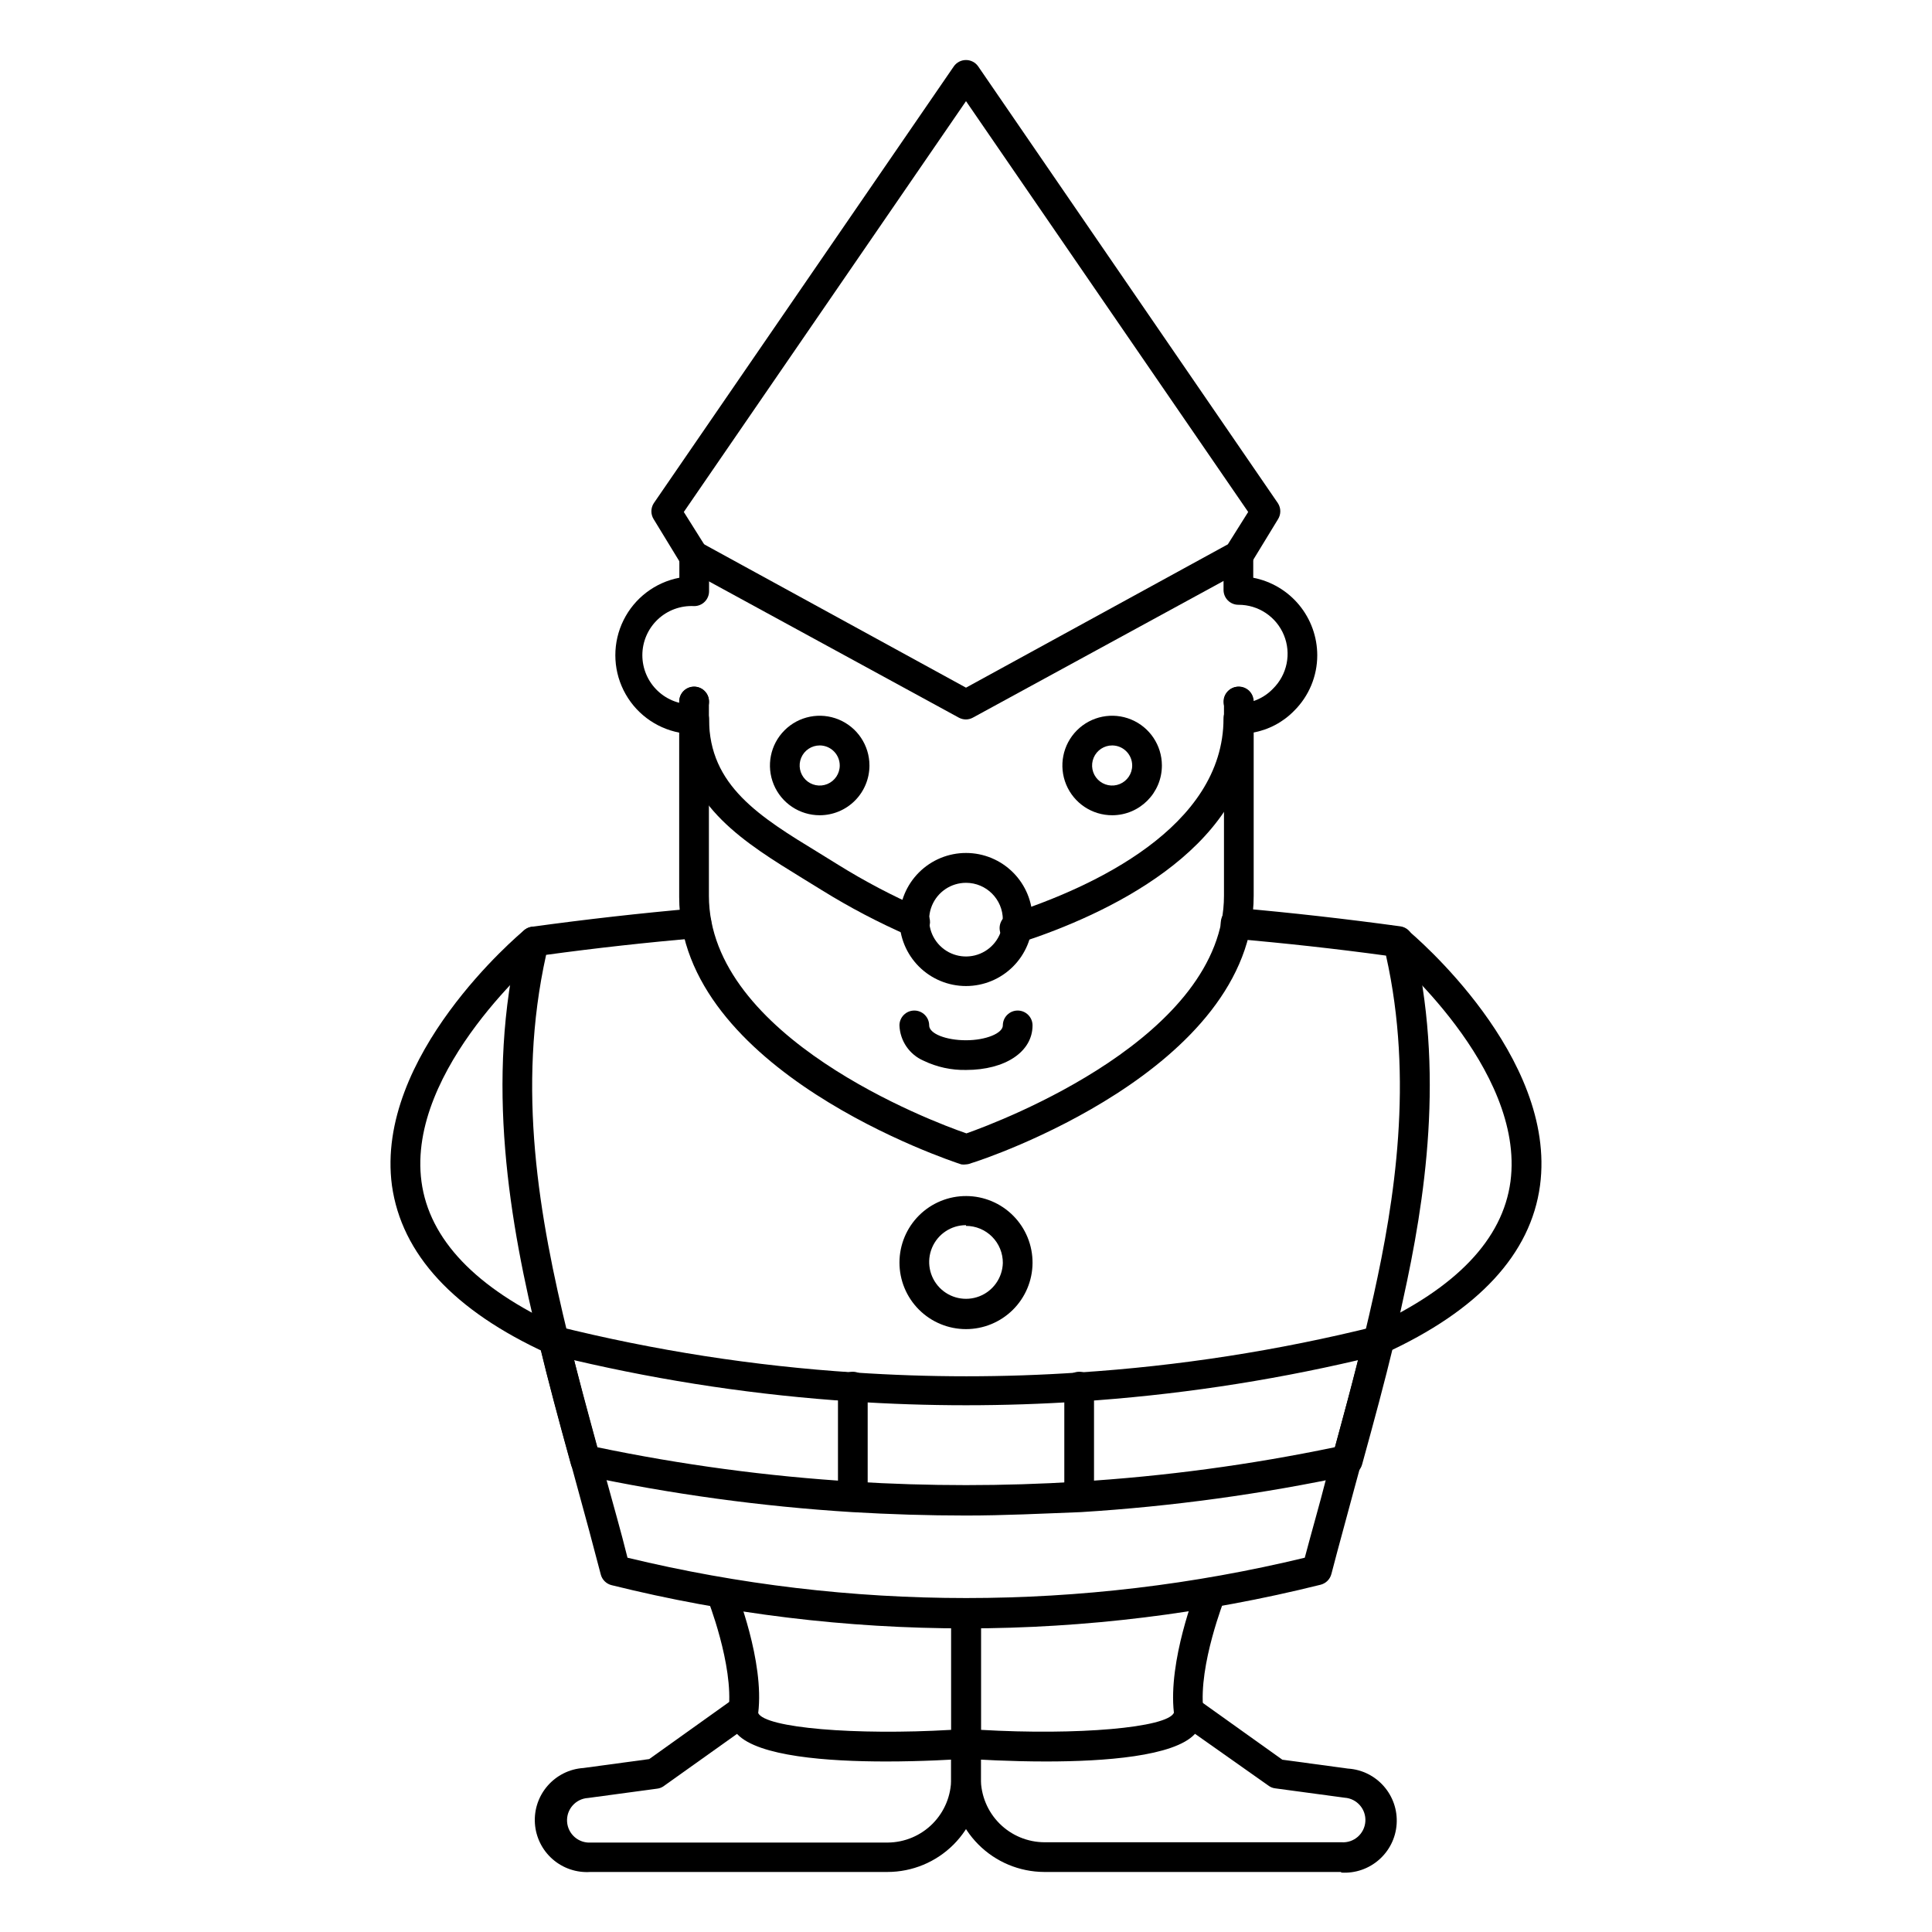 <?xml version="1.0" encoding="UTF-8"?>
<!-- Uploaded to: SVG Find, www.svgrepo.com, Generator: SVG Find Mixer Tools -->
<svg fill="#000000" width="800px" height="800px" version="1.1" viewBox="144 144 512 512" xmlns="http://www.w3.org/2000/svg">
 <g>
  <path d="m400 334.66c-0.66 0.004-1.309-0.16-1.891-0.473l-72.188-39.359c-0.582-0.344-1.082-0.812-1.457-1.379l-7.203-11.809v0.004c-0.848-1.305-0.848-2.988 0-4.293l79.508-115.76c0.738-1.055 1.941-1.684 3.231-1.684 1.285 0 2.488 0.629 3.227 1.684l79.43 115.76c0.848 1.305 0.848 2.988 0 4.293l-7.203 11.809v-0.004c-0.375 0.566-0.875 1.035-1.457 1.379l-72.188 39.359c-0.555 0.301-1.176 0.465-1.809 0.473zm-69.395-46.406 69.395 37.984 69.391-37.984 5.391-8.578-74.781-108.87-74.785 108.87z"/>
  <path d="m386.34 392.32c-0.543 0-1.082-0.121-1.574-0.355-7.926-3.461-15.594-7.484-22.945-12.043l-5.117-3.148c-15.23-9.367-30.977-19.012-32.668-38.613-6.418-1.23-11.887-5.387-14.789-11.238-2.902-5.852-2.902-12.723 0-18.574 2.902-5.852 8.371-10.012 14.789-11.242v-5.902c0-2.172 1.762-3.938 3.934-3.938 2.176 0 3.938 1.766 3.938 3.938v9.484c0 1.047-0.414 2.047-1.152 2.785-0.738 0.738-1.742 1.152-2.785 1.152-3.574-0.195-7.07 1.086-9.672 3.547-2.598 2.461-4.07 5.883-4.07 9.461 0 3.582 1.473 7.004 4.07 9.461 2.602 2.461 6.098 3.746 9.672 3.547 1.043 0 2.047 0.418 2.785 1.152 0.738 0.738 1.152 1.742 1.152 2.785 0 17.633 13.461 25.898 29.086 35.426l5.156 3.188c7.023 4.363 14.348 8.219 21.926 11.531 1.723 0.734 2.691 2.586 2.309 4.426-0.383 1.836-2.008 3.148-3.887 3.133z"/>
  <path d="m413.5 393.9c-2.176 0.336-4.211-1.152-4.547-3.328-0.336-2.172 1.152-4.207 3.324-4.543 20.898-6.848 55.969-22.672 55.969-51.641h0.004c0-2.176 1.762-3.938 3.934-3.938 3.465-0.012 6.777-1.434 9.172-3.938 3.762-3.707 4.902-9.32 2.891-14.199-2.016-4.883-6.781-8.059-12.062-8.039-2.172 0-3.934-1.762-3.934-3.934v-9.133c0-2.172 1.762-3.938 3.934-3.938 2.176 0 3.938 1.766 3.938 3.938v5.902c4.773 0.926 9.078 3.481 12.172 7.227 3.094 3.75 4.789 8.461 4.793 13.32 0 5.531-2.211 10.832-6.141 14.723-2.961 3.031-6.805 5.059-10.98 5.785-2.598 31.488-39.125 48.293-61.246 55.539v-0.004c-0.395 0.125-0.805 0.191-1.219 0.199z"/>
  <path d="m327.97 333.88c-2.172 0-3.934-1.766-3.934-3.938s1.762-3.938 3.934-3.938c1.043 0 2.047 0.418 2.785 1.156 0.738 0.734 1.152 1.738 1.152 2.781s-0.414 2.047-1.152 2.781c-0.738 0.738-1.742 1.156-2.785 1.156z"/>
  <path d="m472.18 333.88c-2.172 0-3.934-1.766-3.934-3.938s1.762-3.938 3.934-3.938c1.047 0 2.047 0.418 2.785 1.156 0.738 0.734 1.152 1.738 1.152 2.781s-0.414 2.047-1.152 2.781c-0.738 0.738-1.738 1.156-2.785 1.156z"/>
  <path d="m400 452.58c-0.406 0.059-0.816 0.059-1.223 0-3.07-0.984-74.785-24.836-74.785-70.848v-51.836c0-2.176 1.766-3.938 3.938-3.938 2.176 0 3.938 1.762 3.938 3.938v51.484c0 37.512 59.039 59.828 68.25 62.977 9.25-3.266 68.25-25.625 68.25-62.977v-51.484c0-2.176 1.762-3.938 3.938-3.938 2.172 0 3.934 1.762 3.934 3.938v51.484c0 46.168-71.832 70.023-74.785 70.848-0.461 0.199-0.953 0.32-1.453 0.352z"/>
  <path d="m400 575.54c-31.656 0.012-63.191-3.832-93.914-11.453-1.406-0.344-2.512-1.434-2.875-2.832-2.047-7.871-4.172-15.742-6.258-23.301l-1.652-6.062c-3.266-11.809-5.945-21.766-8.383-31.883-7.871-31.805-14.484-69.469-5.273-107.45 0.383-1.559 1.676-2.727 3.266-2.949 14.328-1.969 28.891-3.621 43.297-4.879v-0.004c1.043-0.098 2.086 0.227 2.891 0.898 0.805 0.672 1.309 1.637 1.398 2.684 0.098 1.043-0.227 2.086-0.898 2.891-0.672 0.805-1.637 1.309-2.684 1.398-13.383 1.141-26.883 2.637-40.188 4.449-7.871 35.426-1.891 69.43 5.863 101.12 2.441 10.035 5.078 19.68 8.305 31.488l1.691 6.023c1.891 6.965 3.938 13.973 5.707 21.137l0.004-0.004c58.98 14.25 120.5 14.25 179.48 0 1.891-7.164 3.938-14.168 5.707-21.137l1.656-5.785c3.227-11.809 5.863-21.648 8.305-31.488 0.945-3.938 1.812-7.598 2.637-11.375 5.434-24.602 10.629-56.797 3.227-89.781-13.305-1.812-26.805-3.305-40.188-4.449v0.004c-1.105-0.086-2.129-0.633-2.812-1.508-0.68-0.879-0.961-2.004-0.77-3.098 0.09-1.047 0.594-2.012 1.402-2.684 0.805-0.676 1.844-0.996 2.891-0.898 14.367 1.258 28.93 2.914 43.297 4.879h-0.004c1.59 0.227 2.883 1.395 3.269 2.953 8.66 35.426 3.188 69.902-2.559 95.922-0.828 3.938-1.77 7.871-2.715 11.57-2.441 10.078-5.117 19.996-8.383 31.844l-1.652 6.062c-2.086 7.871-4.211 15.391-6.258 23.301h-0.004c-0.363 1.398-1.469 2.488-2.875 2.832-30.73 7.66-62.277 11.547-93.949 11.57z"/>
  <path d="m400 496.23c-4.684 0-9.176-1.863-12.484-5.18-3.309-3.316-5.16-7.809-5.148-12.492 0.008-4.684 1.883-9.172 5.203-12.473 3.324-3.301 7.824-5.144 12.508-5.121 4.684 0.02 9.164 1.902 12.457 5.234 3.297 3.328 5.129 7.832 5.098 12.516-0.031 4.656-1.902 9.109-5.207 12.391-3.305 3.281-7.769 5.125-12.426 5.125zm0-27.551c-3.926 0-7.465 2.348-8.992 5.965-1.523 3.613-0.738 7.789 1.996 10.602s6.887 3.711 10.543 2.289c3.656-1.426 6.102-4.898 6.215-8.82 0.02-2.602-1-5.106-2.832-6.953-1.832-1.848-4.328-2.887-6.93-2.887z"/>
  <path d="m290.73 503.08c-0.574 0.004-1.141-0.133-1.652-0.395-24.914-11.375-38.652-26.371-41.211-44.516-4.566-34.242 33.457-66.359 35.109-67.699 1.668-1.367 4.125-1.137 5.512 0.512 0.672 0.801 1.004 1.832 0.914 2.875-0.09 1.039-0.59 2.004-1.387 2.676-0.395 0.277-36.328 30.699-32.316 60.613 2.047 15.273 14.367 28.223 36.684 38.414v0.004c1.691 0.77 2.613 2.613 2.215 4.426-0.398 1.812-2.012 3.102-3.867 3.09z"/>
  <path d="m509.26 503.08c-1.855 0.012-3.465-1.277-3.863-3.09-0.398-1.812 0.523-3.656 2.211-4.426 22.316-10.234 34.637-23.145 36.684-38.453 3.938-29.953-31.922-60.301-32.316-60.574v-0.004c-0.797-0.672-1.297-1.637-1.387-2.676-0.086-1.043 0.242-2.074 0.914-2.875 1.387-1.648 3.844-1.879 5.512-0.512 1.652 1.34 39.676 33.457 35.109 67.699-2.441 18.145-16.297 33.141-41.211 44.516-0.512 0.262-1.078 0.398-1.652 0.395z"/>
  <path d="m378.74 610.81c-15.391 0-33.77-1.34-39.359-7.242-1.715-1.699-2.559-4.094-2.281-6.496 1.34-11.809-5.59-29.324-5.668-29.52-0.805-2.023 0.184-4.312 2.203-5.117 2.023-0.805 4.312 0.184 5.117 2.203 0.316 0.789 7.871 19.68 6.18 33.34 1.812 3.938 25.742 5.945 51.168 4.449v-30.742c0-2.176 1.762-3.938 3.938-3.938 2.172 0 3.934 1.762 3.934 3.938v34.441c0.008 2.07-1.594 3.789-3.66 3.934-3.344 0.238-11.848 0.75-21.57 0.75z"/>
  <path d="m379.18 640.09h-78.719c-3.652 0.246-7.254-0.969-10.012-3.379-2.758-2.41-4.445-5.816-4.691-9.469-0.508-7.609 5.246-14.191 12.852-14.703l17.438-2.363 22.434-16.02h0.004c1.812-1.301 4.344-0.887 5.644 0.926 1.305 1.816 0.891 4.344-0.922 5.648l-23.262 16.57c-0.52 0.391-1.129 0.633-1.773 0.711l-18.383 2.481 0.004-0.004c-3.262 0.219-5.731 3.039-5.512 6.301 0.219 3.258 3.035 5.727 6.297 5.508h78.723c4.465-0.039 8.738-1.848 11.879-5.023 3.141-3.18 4.898-7.473 4.887-11.941v-9.211 0.004c0-2.176 1.762-3.938 3.938-3.938 2.172 0 3.934 1.762 3.934 3.938v9.211-0.004c0 6.566-2.609 12.863-7.25 17.508-4.644 4.644-10.941 7.25-17.508 7.25z"/>
  <path d="m421.25 610.81c-9.723 0-18.223-0.512-21.531-0.746v-0.004c-2.066-0.145-3.664-1.863-3.66-3.934v-34.441c0-2.176 1.762-3.938 3.938-3.938 2.172 0 3.934 1.762 3.934 3.938v30.742c25.504 1.496 49.438-0.551 51.168-4.527-1.574-13.738 5.824-32.473 6.141-33.258v-0.004c0.805-2.019 3.098-3.008 5.117-2.203 2.023 0.805 3.008 3.094 2.203 5.117 0 0.195-7.008 17.711-5.668 29.52 0.277 2.402-0.562 4.797-2.281 6.496-5.512 5.902-23.969 7.242-39.359 7.242z"/>
  <path d="m499.42 640.09h-78.719c-6.547-0.031-12.812-2.652-17.43-7.293-4.617-4.637-7.211-10.918-7.211-17.465v-9.211 0.004c0-2.176 1.762-3.938 3.938-3.938 2.172 0 3.934 1.762 3.934 3.938v9.211-0.004c0.012 4.477 1.793 8.766 4.957 11.93s7.453 4.945 11.93 4.957h78.719c3.262 0.219 6.082-2.25 6.297-5.512 0.219-3.258-2.246-6.078-5.508-6.297l-18.383-2.481c-0.641-0.074-1.254-0.316-1.77-0.707l-23.379-16.492c-0.852-0.609-1.426-1.535-1.594-2.566-0.172-1.035 0.074-2.094 0.688-2.941 1.27-1.773 3.738-2.18 5.508-0.906l22.434 16.02 17.438 2.363 0.004-0.004c7.606 0.512 13.359 7.094 12.852 14.703-0.512 7.609-7.094 13.359-14.703 12.852z"/>
  <path d="m400 405.31c-4.68 0-9.168-1.859-12.477-5.168-3.305-3.312-5.16-7.801-5.16-12.48 0.004-4.676 1.867-9.164 5.18-12.469 3.312-3.305 7.805-5.156 12.48-5.148 4.68 0.004 9.164 1.871 12.469 5.188 3.301 3.312 5.148 7.805 5.141 12.484-0.012 4.668-1.875 9.145-5.18 12.441-3.305 3.301-7.785 5.152-12.453 5.152zm0-27.355c-3.949 0-7.508 2.379-9.02 6.027-1.512 3.644-0.676 7.844 2.117 10.637 2.789 2.793 6.988 3.625 10.637 2.117 3.648-1.512 6.027-5.07 6.027-9.02 0-5.391-4.371-9.762-9.762-9.762z"/>
  <path d="m400 427.55c-3.879 0.074-7.723-0.762-11.219-2.441-3.769-1.621-6.266-5.269-6.418-9.367 0-2.172 1.766-3.938 3.938-3.938 2.176 0 3.938 1.766 3.938 3.938 0 2.203 4.488 3.938 9.762 3.938s9.762-1.852 9.762-3.938c0-2.172 1.762-3.938 3.934-3.938 2.176 0 3.938 1.766 3.938 3.938 0 7.008-7.242 11.809-17.633 11.809z"/>
  <path d="m361.23 360.05c-5.336 0-10.145-3.211-12.184-8.137-2.039-4.93-0.914-10.602 2.859-14.371 3.769-3.769 9.441-4.898 14.367-2.859 4.93 2.043 8.141 6.848 8.141 12.184 0 3.496-1.391 6.852-3.863 9.324-2.473 2.473-5.824 3.859-9.32 3.859zm0-18.5c-2.152 0-4.09 1.297-4.91 3.281-0.824 1.988-0.367 4.273 1.152 5.793 1.52 1.52 3.805 1.973 5.789 1.152 1.984-0.824 3.281-2.762 3.281-4.91 0-1.41-0.559-2.762-1.559-3.758-0.996-0.996-2.348-1.559-3.754-1.559z"/>
  <path d="m438.77 360.05c-5.34 0.016-10.156-3.184-12.211-8.109-2.055-4.93-0.934-10.605 2.832-14.387 3.769-3.777 9.441-4.914 14.375-2.875 4.934 2.039 8.148 6.852 8.148 12.188 0 7.266-5.879 13.164-13.145 13.184zm0-18.5c-2.152-0.016-4.106 1.27-4.938 3.254-0.836 1.984-0.391 4.277 1.125 5.805 1.516 1.527 3.805 1.988 5.797 1.168 1.988-0.82 3.289-2.758 3.289-4.91 0-2.922-2.356-5.293-5.273-5.316z"/>
  <path d="m400 545.63c-10.078 0-20.191-0.316-30.23-0.906-24.047-1.496-47.953-4.769-71.516-9.801-1.438-0.32-2.578-1.414-2.953-2.836-3.266-11.809-5.945-21.766-8.383-31.883v0.004c-0.316-1.336 0.086-2.738 1.062-3.703 0.973-0.957 2.371-1.348 3.699-1.023 25.82 6.43 52.168 10.527 78.719 12.242 19.805 1.34 39.672 1.34 59.473 0 26.555-1.715 52.902-5.812 78.723-12.242 1.328-0.324 2.727 0.066 3.699 1.023 0.973 0.965 1.375 2.367 1.062 3.703-2.441 10.117-5.117 20.035-8.383 31.883v-0.004c-0.379 1.422-1.516 2.516-2.953 2.836-23.562 5.031-47.469 8.305-71.516 9.801-10.273 0.395-20.391 0.906-30.504 0.906zm-97.773-18.109c22.426 4.672 45.156 7.727 68.016 9.133 19.82 1.223 39.695 1.223 59.512 0 22.863-1.406 45.594-4.461 68.016-9.133 2.281-8.383 4.289-15.742 6.102-23.066v0.004c-24.195 5.656-48.812 9.316-73.605 10.941-20.156 1.34-40.379 1.34-60.535 0-24.793-1.625-49.41-5.285-73.602-10.941 1.809 7.242 3.816 14.68 6.098 23.062z"/>
  <path d="m429.99 544.53c-2.176 0-3.938-1.762-3.938-3.934v-29.129c0-2.172 1.762-3.934 3.938-3.934 2.172 0 3.934 1.762 3.934 3.934v29.129c0 1.043-0.414 2.043-1.152 2.781-0.738 0.738-1.738 1.152-2.781 1.152z"/>
  <path d="m370.01 544.53c-2.176 0-3.938-1.762-3.938-3.934v-29.129c0-2.172 1.762-3.934 3.938-3.934 2.172 0 3.934 1.762 3.934 3.934v29.129c0 1.043-0.414 2.043-1.152 2.781-0.738 0.738-1.738 1.152-2.781 1.152z"/>
 </g>
</svg>